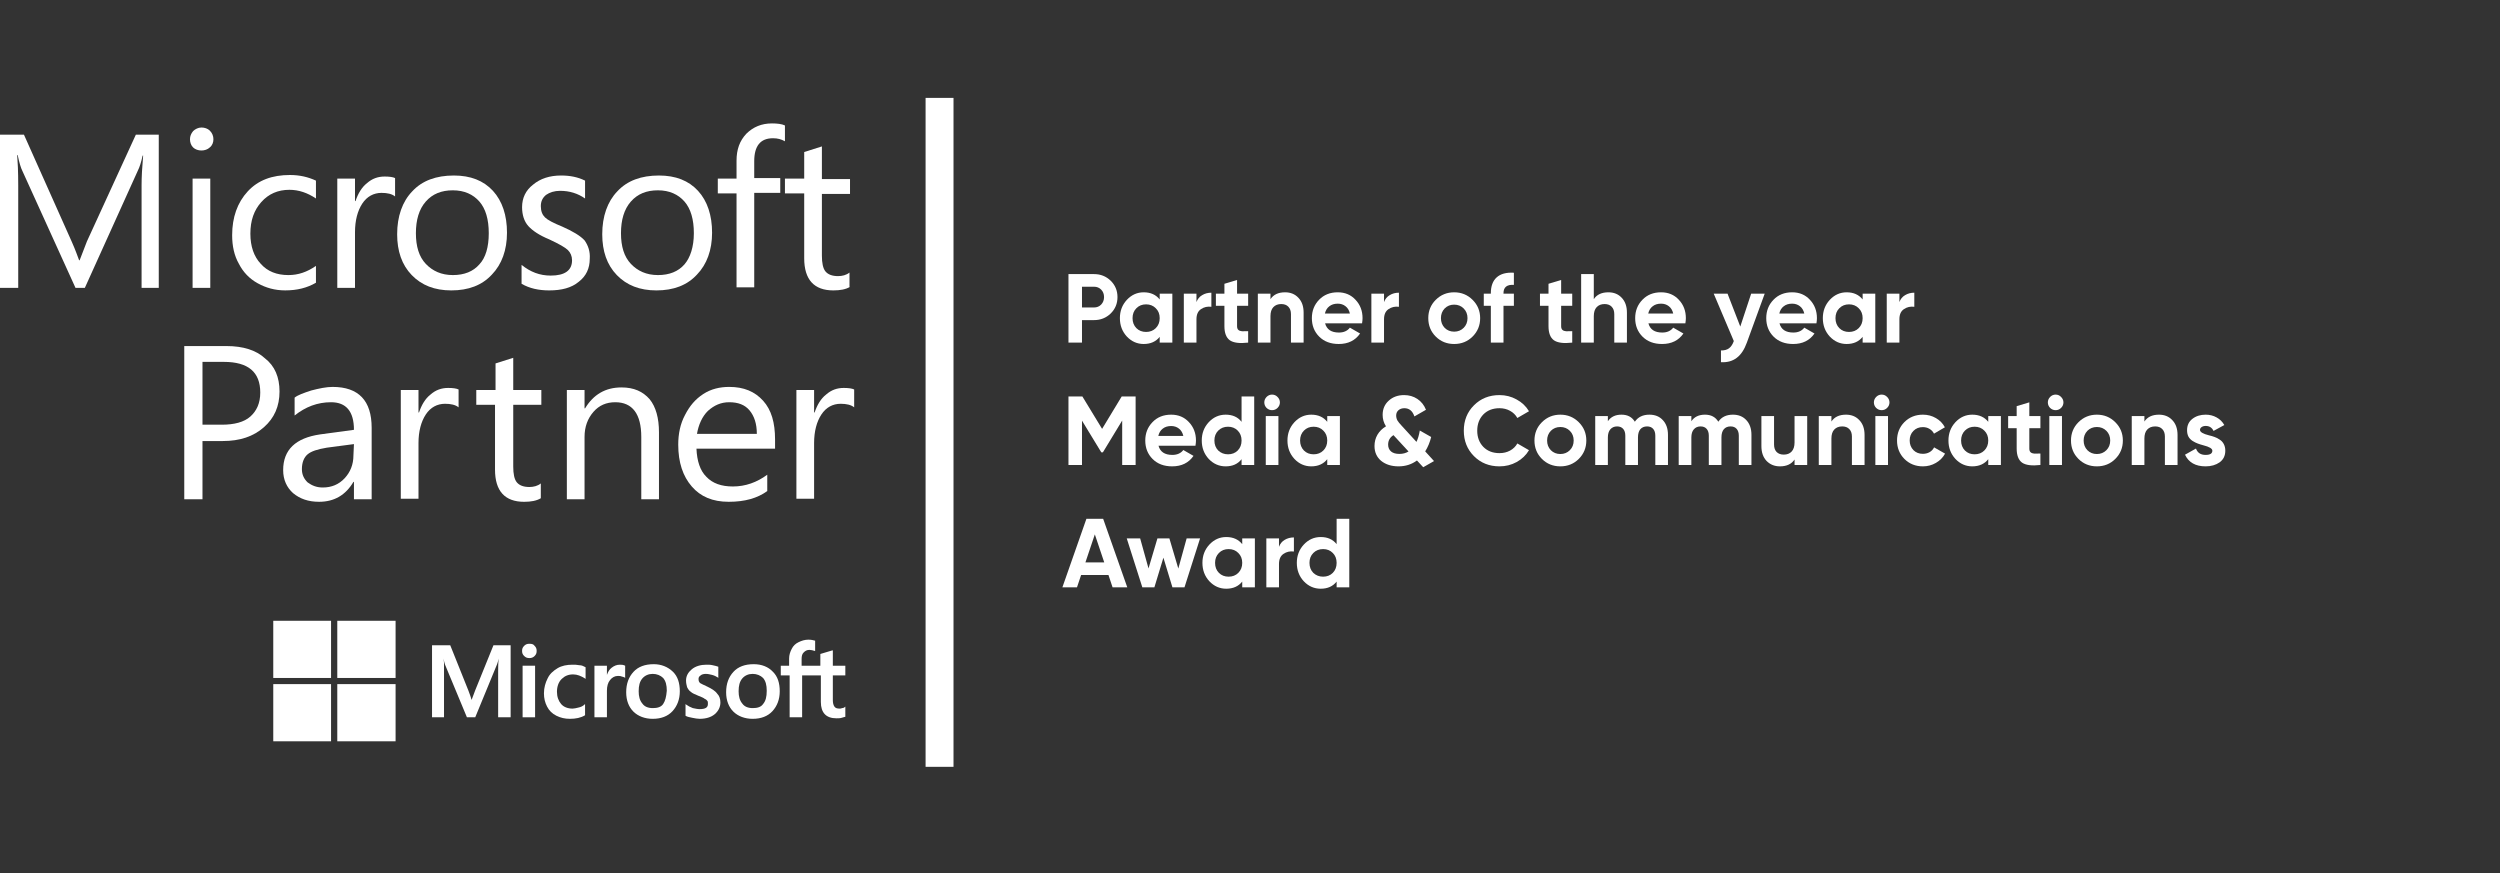 <svg width="166" height="58" viewBox="0 0 166 58" fill="none" xmlns="http://www.w3.org/2000/svg">
<rect x="0" y="0" width="166" height="58" fill="#333333" stroke="none"/>
<g clip-path="url(#clip0_5949_19333)">
<path d="M10.611 19.113H9.401V12.298C9.401 11.756 9.436 11.111 9.505 10.332H9.47C9.366 10.806 9.263 11.111 9.159 11.315L5.634 19.113H5.012L1.486 11.349C1.383 11.145 1.279 10.806 1.175 10.298H1.141C1.175 10.705 1.21 11.383 1.21 12.298V19.113H0V8.941H1.59L4.77 16.062C5.012 16.604 5.15 17.011 5.254 17.282H5.288C5.53 16.638 5.703 16.197 5.772 16.028L9.021 8.941H10.542V19.113" fill="white"/>
<path d="M14.171 9.247C14.171 9.451 14.101 9.654 13.929 9.79C13.79 9.925 13.583 9.993 13.376 9.993C13.168 9.993 12.961 9.925 12.823 9.79C12.684 9.654 12.615 9.451 12.615 9.247C12.615 9.044 12.684 8.874 12.823 8.705C12.961 8.569 13.168 8.467 13.376 8.467C13.583 8.467 13.79 8.535 13.929 8.671C14.101 8.84 14.171 9.044 14.171 9.247ZM13.963 19.114H12.788V11.858H13.963V19.114Z" fill="white"/>
<path d="M20.979 18.774C20.392 19.113 19.735 19.282 18.94 19.282C18.249 19.282 17.661 19.113 17.108 18.808C16.555 18.503 16.141 18.062 15.864 17.519C15.553 16.977 15.415 16.333 15.415 15.621C15.415 14.434 15.761 13.451 16.452 12.705C17.143 11.959 18.076 11.62 19.251 11.62C19.908 11.62 20.461 11.755 20.979 11.993V13.18C20.426 12.806 19.839 12.603 19.217 12.603C18.456 12.603 17.834 12.874 17.35 13.417C16.866 13.959 16.625 14.637 16.625 15.519C16.625 16.367 16.866 17.045 17.316 17.519C17.765 18.028 18.387 18.265 19.148 18.265C19.804 18.265 20.392 18.062 20.979 17.655V18.774Z" fill="white"/>
<path d="M26.233 13.044C26.026 12.875 25.714 12.807 25.334 12.807C24.816 12.807 24.366 13.044 24.055 13.519C23.744 13.994 23.572 14.638 23.572 15.418V19.114H22.396V11.858H23.572V13.35H23.606C23.779 12.841 24.021 12.434 24.366 12.163C24.712 11.858 25.092 11.722 25.542 11.722C25.853 11.722 26.095 11.756 26.233 11.824V13.044Z" fill="white"/>
<path d="M33.664 15.451C33.664 16.604 33.318 17.553 32.662 18.232C32.005 18.944 31.106 19.283 29.966 19.283C28.86 19.283 27.996 18.944 27.339 18.265C26.682 17.587 26.371 16.672 26.371 15.553C26.371 14.366 26.717 13.383 27.374 12.705C28.03 11.993 28.963 11.654 30.139 11.654C31.245 11.654 32.109 11.993 32.731 12.671C33.353 13.349 33.664 14.299 33.664 15.451ZM32.454 15.485C32.454 14.57 32.247 13.858 31.832 13.383C31.417 12.908 30.83 12.637 30.07 12.637C29.309 12.637 28.721 12.874 28.272 13.383C27.823 13.892 27.616 14.604 27.616 15.485C27.616 16.367 27.823 17.045 28.272 17.52C28.721 17.994 29.309 18.265 30.07 18.265C30.83 18.265 31.417 18.028 31.832 17.553C32.247 17.113 32.454 16.401 32.454 15.485Z" fill="white"/>
<path d="M39.16 17.18C39.16 17.825 38.918 18.333 38.434 18.706C37.95 19.113 37.293 19.283 36.464 19.283C35.772 19.283 35.15 19.147 34.632 18.842V17.587C35.219 18.062 35.842 18.299 36.567 18.299C37.501 18.299 37.984 17.96 37.984 17.282C37.984 17.011 37.881 16.774 37.708 16.604C37.535 16.434 37.12 16.197 36.464 15.892C35.807 15.621 35.358 15.316 35.081 15.011C34.805 14.705 34.666 14.265 34.666 13.756C34.666 13.146 34.908 12.637 35.392 12.264C35.876 11.857 36.498 11.654 37.259 11.654C37.846 11.654 38.365 11.755 38.848 11.993V13.18C38.365 12.841 37.812 12.671 37.189 12.671C36.809 12.671 36.498 12.773 36.256 12.942C36.014 13.146 35.911 13.383 35.911 13.688C35.911 14.027 36.014 14.265 36.187 14.434C36.36 14.604 36.74 14.807 37.328 15.044C38.019 15.35 38.537 15.655 38.814 15.96C39.056 16.299 39.194 16.706 39.16 17.18Z" fill="white"/>
<path d="M47.282 15.451C47.282 16.604 46.936 17.553 46.279 18.232C45.623 18.944 44.724 19.283 43.584 19.283C42.478 19.283 41.614 18.944 40.957 18.265C40.3 17.587 39.989 16.672 39.989 15.553C39.989 14.366 40.335 13.383 40.991 12.705C41.648 11.993 42.581 11.654 43.756 11.654C44.862 11.654 45.727 11.993 46.349 12.671C46.971 13.349 47.282 14.299 47.282 15.451ZM46.072 15.485C46.072 14.57 45.865 13.858 45.45 13.383C45.035 12.908 44.448 12.637 43.687 12.637C42.927 12.637 42.339 12.874 41.89 13.383C41.441 13.892 41.233 14.604 41.233 15.485C41.233 16.367 41.441 17.045 41.89 17.52C42.339 17.994 42.927 18.265 43.687 18.265C44.448 18.265 45.035 18.028 45.45 17.553C45.83 17.113 46.072 16.401 46.072 15.485Z" fill="white"/>
<path d="M52.12 9.382C51.879 9.246 51.637 9.179 51.325 9.179C50.496 9.179 50.081 9.687 50.081 10.704V11.823H51.809V12.806H50.081V19.079H48.906V12.84H47.662V11.857H48.906V10.67C48.906 9.924 49.114 9.348 49.563 8.873C50.012 8.433 50.565 8.195 51.256 8.195C51.602 8.195 51.913 8.229 52.12 8.331V9.382Z" fill="white"/>
<path d="M56.441 19.046C56.164 19.216 55.784 19.283 55.335 19.283C54.056 19.283 53.399 18.571 53.399 17.147V12.841H52.12V11.858H53.399V10.095L54.574 9.722V11.892H56.441V12.875H54.574V16.978C54.574 17.453 54.644 17.825 54.816 18.029C54.989 18.232 55.266 18.334 55.646 18.334C55.922 18.334 56.199 18.266 56.406 18.097V19.046" fill="white"/>
<path d="M18.56 25.996C18.56 26.979 18.215 27.759 17.523 28.369C16.832 28.98 15.933 29.285 14.793 29.285H13.445V33.15H12.235V22.978H15.035C16.141 22.978 17.005 23.25 17.592 23.792C18.249 24.301 18.56 25.047 18.56 25.996ZM17.281 26.064C17.281 24.707 16.486 24.029 14.862 24.029H13.445V28.2H14.724C15.553 28.2 16.21 28.03 16.625 27.657C17.039 27.284 17.281 26.776 17.281 26.064Z" fill="white"/>
<path d="M24.678 33.15H23.502V31.997H23.468C22.949 32.879 22.189 33.319 21.187 33.319C20.461 33.319 19.908 33.116 19.459 32.743C19.044 32.37 18.802 31.861 18.802 31.217C18.802 29.861 19.631 29.081 21.256 28.844L23.502 28.539C23.502 27.318 22.984 26.708 21.982 26.708C21.083 26.708 20.288 27.013 19.562 27.589V26.403C19.77 26.233 20.15 26.098 20.668 25.928C21.187 25.792 21.671 25.691 22.085 25.691C23.814 25.691 24.678 26.606 24.678 28.403V33.15ZM23.502 29.488L21.705 29.725C21.083 29.827 20.668 29.963 20.426 30.166C20.184 30.37 20.046 30.709 20.046 31.149C20.046 31.522 20.184 31.794 20.426 32.031C20.703 32.234 21.014 32.37 21.429 32.37C22.016 32.37 22.5 32.167 22.88 31.76C23.261 31.353 23.468 30.844 23.468 30.234L23.502 29.488Z" fill="white"/>
<path d="M30.45 27.048C30.242 26.878 29.931 26.811 29.551 26.811C29.033 26.811 28.583 27.048 28.272 27.523C27.961 27.997 27.788 28.642 27.788 29.421V33.117H26.613V25.895H27.788V27.387H27.823C27.996 26.878 28.238 26.471 28.583 26.2C28.929 25.895 29.309 25.759 29.759 25.759C30.07 25.759 30.311 25.793 30.45 25.861V27.048Z" fill="white"/>
<path d="M35.91 33.083C35.634 33.252 35.254 33.32 34.804 33.32C33.526 33.32 32.869 32.608 32.869 31.184V26.878H31.625V25.895H32.904V24.131L34.079 23.759V25.895H35.945V26.878H34.079V30.98C34.079 31.455 34.148 31.828 34.321 32.032C34.493 32.235 34.77 32.337 35.15 32.337C35.427 32.337 35.703 32.269 35.91 32.099V33.083Z" fill="white"/>
<path d="M43.756 33.15H42.581V29.014C42.581 27.488 41.994 26.708 40.853 26.708C40.266 26.708 39.782 26.912 39.401 27.352C39.021 27.793 38.814 28.336 38.814 29.014V33.15H37.639V25.894H38.814V27.115H38.849C39.401 26.2 40.196 25.725 41.268 25.725C42.097 25.725 42.685 25.996 43.134 26.505C43.549 27.013 43.756 27.759 43.756 28.709V33.15Z" fill="white"/>
<path d="M51.464 29.793H46.245C46.279 30.607 46.487 31.251 46.902 31.658C47.316 32.099 47.904 32.302 48.664 32.302C49.494 32.302 50.254 32.031 50.946 31.522V32.607C50.289 33.082 49.459 33.319 48.388 33.319C47.316 33.319 46.522 32.98 45.934 32.302C45.346 31.624 45.035 30.709 45.035 29.522C45.035 28.81 45.173 28.132 45.485 27.555C45.796 26.945 46.176 26.504 46.694 26.165C47.213 25.826 47.8 25.691 48.422 25.691C49.39 25.691 50.116 25.996 50.669 26.606C51.222 27.216 51.464 28.064 51.464 29.183V29.793ZM50.254 28.81C50.254 28.132 50.081 27.623 49.77 27.25C49.459 26.877 49.01 26.708 48.422 26.708C47.869 26.708 47.42 26.911 47.005 27.284C46.625 27.657 46.383 28.2 46.279 28.81H50.254Z" fill="white"/>
<path d="M56.717 27.048C56.51 26.878 56.199 26.811 55.819 26.811C55.3 26.811 54.851 27.048 54.54 27.523C54.229 27.997 54.056 28.642 54.056 29.421V33.117H52.881V25.895H54.056V27.387H54.091C54.263 26.878 54.505 26.471 54.851 26.2C55.197 25.895 55.577 25.759 56.026 25.759C56.337 25.759 56.579 25.793 56.717 25.861V27.048Z" fill="white"/>
<path d="M31.556 45.831L31.314 46.475C31.279 46.34 31.21 46.136 31.106 45.865L29.897 42.847H28.687V47.628H29.482V44.678V44.034C29.482 43.898 29.447 43.797 29.447 43.729C29.482 43.898 29.517 44.034 29.551 44.136L31.003 47.628H31.556L33.007 44.102C33.042 44.034 33.077 43.864 33.111 43.729C33.077 44.068 33.077 44.407 33.077 44.577V47.628H33.906V42.847H32.765L31.556 45.831Z" fill="white"/>
<path d="M34.701 47.628H35.53V44.203H34.701V47.628Z" fill="white"/>
<path d="M35.15 42.746C35.012 42.746 34.908 42.78 34.805 42.882C34.701 42.984 34.666 43.086 34.666 43.221C34.666 43.357 34.701 43.459 34.805 43.56C34.908 43.662 35.012 43.696 35.15 43.696C35.289 43.696 35.392 43.662 35.496 43.56C35.6 43.459 35.634 43.357 35.634 43.221C35.634 43.086 35.6 42.984 35.496 42.882C35.427 42.78 35.323 42.746 35.15 42.746Z" fill="white"/>
<path d="M38.468 44.17C38.295 44.136 38.157 44.136 38.019 44.136C37.639 44.136 37.293 44.203 37.016 44.373C36.74 44.543 36.498 44.746 36.36 45.051C36.221 45.322 36.118 45.661 36.118 46.034C36.118 46.373 36.187 46.645 36.325 46.916C36.463 47.187 36.671 47.391 36.947 47.526C37.224 47.662 37.5 47.73 37.846 47.73C38.226 47.73 38.572 47.662 38.848 47.492V46.746L38.814 46.78C38.71 46.882 38.572 46.95 38.399 46.984C38.261 47.018 38.122 47.052 38.019 47.052C37.708 47.052 37.431 46.95 37.258 46.746C37.086 46.543 36.982 46.272 36.982 45.933C36.982 45.594 37.086 45.288 37.293 45.085C37.5 44.882 37.742 44.78 38.053 44.78C38.33 44.78 38.572 44.882 38.848 45.051L38.883 45.085V44.305C38.745 44.237 38.641 44.17 38.468 44.17Z" fill="white"/>
<path d="M41.164 44.136C40.957 44.136 40.784 44.203 40.611 44.339C40.473 44.441 40.369 44.61 40.3 44.814V44.203H39.471V47.628H40.3V45.865C40.3 45.56 40.369 45.322 40.507 45.153C40.646 44.983 40.818 44.882 41.026 44.882C41.095 44.882 41.199 44.882 41.268 44.916C41.371 44.949 41.406 44.949 41.475 44.983L41.51 45.017V44.203C41.371 44.136 41.268 44.136 41.164 44.136Z" fill="white"/>
<path d="M43.411 44.102C42.823 44.102 42.374 44.272 42.063 44.611C41.752 44.95 41.579 45.39 41.579 45.967C41.579 46.509 41.752 46.95 42.063 47.255C42.374 47.56 42.823 47.73 43.342 47.73C43.895 47.73 44.344 47.56 44.655 47.221C44.966 46.882 45.139 46.441 45.139 45.899C45.139 45.356 45.001 44.916 44.689 44.611C44.344 44.272 43.895 44.102 43.411 44.102ZM44.033 46.747C43.895 46.95 43.653 47.018 43.342 47.018C43.03 47.018 42.788 46.916 42.65 46.713C42.477 46.509 42.408 46.238 42.408 45.899C42.408 45.526 42.477 45.255 42.65 45.051C42.823 44.848 43.065 44.746 43.342 44.746C43.618 44.746 43.86 44.848 44.033 45.017C44.206 45.221 44.275 45.492 44.275 45.865C44.24 46.272 44.171 46.543 44.033 46.747Z" fill="white"/>
<path d="M46.971 45.594C46.729 45.492 46.556 45.39 46.487 45.356C46.418 45.288 46.383 45.221 46.383 45.085C46.383 44.983 46.418 44.916 46.521 44.848C46.59 44.78 46.729 44.746 46.867 44.746C47.005 44.746 47.143 44.78 47.282 44.814C47.42 44.848 47.558 44.916 47.662 44.983L47.696 45.017V44.271C47.593 44.237 47.489 44.203 47.316 44.17C47.178 44.136 47.04 44.136 46.901 44.136C46.521 44.136 46.176 44.237 45.934 44.441C45.692 44.644 45.553 44.882 45.553 45.187C45.553 45.356 45.588 45.492 45.623 45.627C45.692 45.763 45.761 45.865 45.865 45.933C45.968 46.034 46.141 46.102 46.383 46.204C46.556 46.272 46.729 46.34 46.798 46.407C46.901 46.441 46.936 46.509 46.971 46.543C47.005 46.577 47.005 46.645 47.005 46.746C47.005 46.984 46.832 47.086 46.452 47.086C46.314 47.086 46.176 47.052 46.003 47.018C45.83 46.95 45.692 46.882 45.553 46.78L45.519 46.746V47.526C45.623 47.594 45.795 47.628 45.968 47.662C46.141 47.696 46.314 47.73 46.452 47.73C46.867 47.73 47.212 47.628 47.455 47.425C47.696 47.221 47.835 46.95 47.835 46.645C47.835 46.407 47.766 46.204 47.627 46.068C47.489 45.865 47.247 45.729 46.971 45.594Z" fill="white"/>
<path d="M50.047 44.102C49.459 44.102 49.01 44.272 48.699 44.611C48.388 44.95 48.215 45.39 48.215 45.967C48.215 46.509 48.388 46.95 48.699 47.255C49.01 47.56 49.459 47.73 49.977 47.73C50.531 47.73 50.98 47.56 51.291 47.221C51.602 46.882 51.775 46.441 51.775 45.899C51.775 45.356 51.637 44.916 51.325 44.611C51.014 44.272 50.565 44.102 50.047 44.102ZM50.669 46.747C50.531 46.95 50.289 47.018 49.977 47.018C49.666 47.018 49.425 46.916 49.286 46.713C49.114 46.509 49.044 46.238 49.044 45.899C49.044 45.526 49.114 45.255 49.286 45.051C49.459 44.848 49.701 44.746 49.977 44.746C50.254 44.746 50.496 44.848 50.669 45.017C50.842 45.221 50.911 45.492 50.911 45.865C50.911 46.272 50.842 46.543 50.669 46.747Z" fill="white"/>
<path d="M56.13 44.847V44.203H55.3V43.186H55.266L54.471 43.423V44.203H53.227V43.763C53.227 43.559 53.261 43.423 53.365 43.322C53.468 43.22 53.572 43.152 53.745 43.152C53.849 43.152 53.987 43.186 54.091 43.22H54.125V42.542C54.022 42.508 53.849 42.474 53.676 42.474C53.434 42.474 53.227 42.542 53.019 42.644C52.812 42.745 52.674 42.881 52.57 43.084C52.466 43.288 52.397 43.491 52.397 43.729V44.203H51.844V44.847H52.432V47.628H53.261V44.847H54.505V46.611C54.505 47.323 54.851 47.696 55.542 47.696C55.646 47.696 55.784 47.696 55.888 47.662C56.026 47.628 56.095 47.594 56.13 47.594V46.916L56.095 46.95C56.061 46.983 55.992 47.017 55.922 47.017C55.853 47.051 55.784 47.051 55.75 47.051C55.577 47.051 55.473 47.017 55.404 46.916C55.335 46.814 55.3 46.678 55.3 46.475V44.847H56.13Z" fill="white"/>
<path d="M21.982 45.017H18.145V41.22H21.982V45.017Z" fill="white"/>
<path d="M26.233 45.017H22.396V41.22H26.267V45.017" fill="white"/>
<path d="M21.982 49.222H18.145V45.425H21.982V49.222Z" fill="white"/>
<path d="M26.233 49.222H22.396V45.425H26.267V49.222" fill="white"/>
<path d="M62.386 6.5V50.917" stroke="white" stroke-width="1.854" stroke-miterlimit="10"/>
<path d="M88.752 36.133V34.45H89.592V39H88.752V38.617C88.505 38.933 88.153 39.091 87.698 39.091C87.259 39.091 86.884 38.926 86.572 38.597C86.263 38.263 86.109 37.856 86.109 37.375C86.109 36.898 86.263 36.493 86.572 36.16C86.884 35.826 87.259 35.659 87.698 35.659C88.153 35.659 88.505 35.817 88.752 36.133ZM87.203 38.038C87.381 38.207 87.598 38.291 87.854 38.291C88.114 38.291 88.329 38.207 88.498 38.038C88.668 37.865 88.752 37.644 88.752 37.375C88.752 37.106 88.668 36.888 88.498 36.718C88.329 36.545 88.114 36.459 87.854 36.459C87.594 36.459 87.377 36.545 87.203 36.718C87.034 36.888 86.949 37.106 86.949 37.375C86.949 37.644 87.034 37.865 87.203 38.038Z" fill="white"/>
<path d="M84.925 35.75V36.309C84.999 36.105 85.125 35.952 85.303 35.847C85.481 35.739 85.685 35.685 85.915 35.685V36.621C85.659 36.586 85.429 36.638 85.225 36.777C85.025 36.911 84.925 37.135 84.925 37.447V39H84.085V35.75H84.925Z" fill="white"/>
<path d="M82.484 36.133V35.75H83.324V39H82.484V38.617C82.233 38.933 81.879 39.091 81.423 39.091C80.989 39.091 80.616 38.926 80.303 38.597C79.995 38.263 79.841 37.856 79.841 37.375C79.841 36.898 79.995 36.493 80.303 36.16C80.616 35.826 80.989 35.659 81.423 35.659C81.879 35.659 82.233 35.817 82.484 36.133ZM80.935 38.038C81.104 38.207 81.319 38.291 81.579 38.291C81.84 38.291 82.055 38.207 82.224 38.038C82.397 37.865 82.484 37.644 82.484 37.375C82.484 37.106 82.397 36.888 82.224 36.718C82.055 36.545 81.84 36.459 81.579 36.459C81.319 36.459 81.104 36.545 80.935 36.718C80.766 36.888 80.681 37.106 80.681 37.375C80.681 37.644 80.766 37.865 80.935 38.038Z" fill="white"/>
<path d="M78.24 37.752L78.793 35.75H79.685L78.65 39H77.849L77.25 37.031L76.651 39H75.851L74.816 35.75H75.707L76.261 37.745L76.853 35.75H77.647L78.24 37.752Z" fill="white"/>
<path d="M74.852 39H73.875L73.602 38.181H71.786L71.512 39H70.542L72.137 34.45H73.25L74.852 39ZM72.697 35.483L72.072 37.343H73.322L72.697 35.483Z" fill="white"/>
<path d="M146.08 28.548C146.08 28.687 146.278 28.806 146.673 28.905C146.811 28.936 146.937 28.973 147.05 29.016C147.163 29.055 147.276 29.113 147.389 29.192C147.506 29.265 147.597 29.365 147.662 29.491C147.727 29.616 147.76 29.761 147.76 29.926C147.76 30.26 147.634 30.517 147.382 30.7C147.13 30.877 146.82 30.966 146.451 30.966C145.783 30.966 145.327 30.708 145.084 30.192L145.813 29.783C145.913 30.065 146.126 30.206 146.451 30.206C146.751 30.206 146.9 30.112 146.9 29.926C146.9 29.787 146.703 29.668 146.308 29.569C146.161 29.529 146.035 29.491 145.931 29.451C145.826 29.413 145.714 29.356 145.592 29.282C145.47 29.204 145.377 29.107 145.312 28.99C145.251 28.869 145.221 28.728 145.221 28.567C145.221 28.247 145.338 27.995 145.572 27.814C145.811 27.627 146.106 27.534 146.458 27.534C146.723 27.534 146.963 27.595 147.18 27.716C147.397 27.833 147.569 28.002 147.695 28.223L146.979 28.613C146.874 28.392 146.701 28.282 146.458 28.282C146.349 28.282 146.258 28.308 146.184 28.36C146.115 28.407 146.08 28.47 146.08 28.548Z" fill="white"/>
<path d="M143.358 27.534C143.718 27.534 144.011 27.653 144.237 27.892C144.471 28.134 144.589 28.463 144.589 28.88V30.875H143.749V28.983C143.749 28.771 143.69 28.607 143.573 28.489C143.46 28.372 143.304 28.314 143.104 28.314C142.883 28.314 142.707 28.383 142.577 28.522C142.451 28.656 142.388 28.856 142.388 29.12V30.875H141.548V27.625H142.388V27.989C142.588 27.686 142.911 27.534 143.358 27.534Z" fill="white"/>
<path d="M140.456 30.472C140.127 30.801 139.719 30.966 139.233 30.966C138.747 30.966 138.339 30.801 138.009 30.472C137.679 30.143 137.514 29.735 137.514 29.25C137.514 28.769 137.679 28.364 138.009 28.035C138.343 27.701 138.751 27.534 139.233 27.534C139.714 27.534 140.122 27.701 140.456 28.035C140.791 28.368 140.958 28.773 140.958 29.25C140.958 29.731 140.791 30.138 140.456 30.472ZM138.601 29.893C138.77 30.062 138.981 30.147 139.233 30.147C139.484 30.147 139.695 30.062 139.864 29.893C140.033 29.724 140.118 29.51 140.118 29.25C140.118 28.99 140.033 28.776 139.864 28.607C139.695 28.438 139.484 28.353 139.233 28.353C138.981 28.353 138.77 28.438 138.601 28.607C138.436 28.78 138.354 28.994 138.354 29.25C138.354 29.506 138.436 29.72 138.601 29.893Z" fill="white"/>
<path d="M136.492 27.235C136.353 27.235 136.231 27.185 136.127 27.085C136.027 26.982 135.977 26.86 135.977 26.721C135.977 26.583 136.027 26.462 136.127 26.358C136.231 26.253 136.353 26.201 136.492 26.201C136.635 26.201 136.756 26.253 136.856 26.358C136.96 26.462 137.012 26.583 137.012 26.721C137.012 26.86 136.96 26.982 136.856 27.085C136.756 27.185 136.635 27.235 136.492 27.235ZM136.915 30.875H136.075V27.625H136.915V30.875Z" fill="white"/>
<path d="M135.483 27.625V28.431H134.747V29.783C134.747 29.896 134.775 29.978 134.832 30.03C134.888 30.082 134.971 30.112 135.079 30.121C135.188 30.125 135.322 30.123 135.483 30.114V30.875C134.914 30.94 134.508 30.888 134.265 30.719C134.027 30.546 133.907 30.234 133.907 29.783V28.431H133.341V27.625H133.907V26.968L134.747 26.715V27.625H135.483Z" fill="white"/>
<path d="M132.02 28.009V27.625H132.86V30.875H132.02V30.491C131.768 30.808 131.414 30.966 130.959 30.966C130.525 30.966 130.151 30.801 129.839 30.472C129.531 30.138 129.377 29.731 129.377 29.25C129.377 28.773 129.531 28.368 129.839 28.035C130.151 27.701 130.525 27.534 130.959 27.534C131.414 27.534 131.768 27.692 132.02 28.009ZM130.47 29.913C130.64 30.082 130.854 30.166 131.115 30.166C131.375 30.166 131.59 30.082 131.759 29.913C131.933 29.74 132.02 29.519 132.02 29.25C132.02 28.981 131.933 28.762 131.759 28.593C131.59 28.42 131.375 28.334 131.115 28.334C130.854 28.334 130.64 28.42 130.47 28.593C130.301 28.762 130.217 28.981 130.217 29.25C130.217 29.519 130.301 29.74 130.47 29.913Z" fill="white"/>
<path d="M127.682 30.966C127.191 30.966 126.781 30.801 126.451 30.472C126.126 30.143 125.963 29.735 125.963 29.25C125.963 28.765 126.126 28.357 126.451 28.028C126.781 27.699 127.191 27.534 127.682 27.534C127.998 27.534 128.287 27.61 128.547 27.762C128.808 27.913 129.005 28.117 129.14 28.372L128.417 28.795C128.352 28.661 128.252 28.555 128.118 28.477C127.988 28.398 127.84 28.36 127.675 28.36C127.423 28.36 127.215 28.444 127.05 28.613C126.885 28.778 126.803 28.99 126.803 29.25C126.803 29.501 126.885 29.714 127.05 29.887C127.215 30.052 127.423 30.134 127.675 30.134C127.844 30.134 127.994 30.097 128.124 30.023C128.259 29.945 128.359 29.839 128.424 29.705L129.153 30.121C129.01 30.381 128.806 30.587 128.541 30.738C128.28 30.89 127.994 30.966 127.682 30.966Z" fill="white"/>
<path d="M124.94 27.235C124.802 27.235 124.68 27.185 124.576 27.085C124.476 26.982 124.426 26.86 124.426 26.721C124.426 26.583 124.476 26.462 124.576 26.358C124.68 26.253 124.802 26.201 124.94 26.201C125.084 26.201 125.205 26.253 125.305 26.358C125.409 26.462 125.461 26.583 125.461 26.721C125.461 26.86 125.409 26.982 125.305 27.085C125.205 27.185 125.084 27.235 124.94 27.235ZM125.364 30.875H124.524V27.625H125.364V30.875Z" fill="white"/>
<path d="M122.576 27.534C122.937 27.534 123.23 27.653 123.455 27.892C123.69 28.134 123.807 28.463 123.807 28.88V30.875H122.967V28.983C122.967 28.771 122.908 28.607 122.791 28.489C122.678 28.372 122.522 28.314 122.323 28.314C122.101 28.314 121.925 28.383 121.795 28.522C121.669 28.656 121.606 28.856 121.606 29.12V30.875H120.767V27.625H121.606V27.989C121.806 27.686 122.129 27.534 122.576 27.534Z" fill="white"/>
<path d="M119.158 29.38V27.625H119.998V30.875H119.158V30.511C118.958 30.814 118.635 30.966 118.188 30.966C117.832 30.966 117.537 30.847 117.302 30.608C117.072 30.366 116.957 30.037 116.957 29.62V27.625H117.797V29.517C117.797 29.729 117.854 29.893 117.966 30.011C118.084 30.128 118.242 30.186 118.442 30.186C118.663 30.186 118.837 30.119 118.962 29.985C119.093 29.846 119.158 29.644 119.158 29.38Z" fill="white"/>
<path d="M115.066 27.534C115.439 27.534 115.736 27.655 115.958 27.898C116.184 28.141 116.296 28.466 116.296 28.873V30.875H115.457V28.931C115.457 28.736 115.409 28.585 115.313 28.477C115.218 28.368 115.083 28.314 114.91 28.314C114.719 28.314 114.569 28.377 114.461 28.503C114.356 28.628 114.304 28.81 114.304 29.049V30.875H113.465V28.931C113.465 28.736 113.417 28.585 113.321 28.477C113.226 28.368 113.091 28.314 112.918 28.314C112.731 28.314 112.581 28.379 112.469 28.509C112.36 28.635 112.306 28.814 112.306 29.049V30.875H111.466V27.625H112.306V27.97C112.501 27.679 112.803 27.534 113.211 27.534C113.614 27.534 113.909 27.69 114.096 28.002C114.309 27.69 114.632 27.534 115.066 27.534Z" fill="white"/>
<path d="M109.522 27.534C109.896 27.534 110.193 27.655 110.414 27.898C110.64 28.141 110.753 28.466 110.753 28.873V30.875H109.913V28.931C109.913 28.736 109.865 28.585 109.77 28.477C109.674 28.368 109.54 28.314 109.366 28.314C109.175 28.314 109.026 28.377 108.917 28.503C108.813 28.628 108.761 28.81 108.761 29.049V30.875H107.921V28.931C107.921 28.736 107.873 28.585 107.778 28.477C107.682 28.368 107.548 28.314 107.374 28.314C107.188 28.314 107.038 28.379 106.925 28.509C106.817 28.635 106.762 28.814 106.762 29.049V30.875H105.923V27.625H106.762V27.97C106.958 27.679 107.259 27.534 107.667 27.534C108.071 27.534 108.366 27.69 108.553 28.002C108.765 27.69 109.088 27.534 109.522 27.534Z" fill="white"/>
<path d="M104.831 30.472C104.501 30.801 104.093 30.966 103.607 30.966C103.121 30.966 102.713 30.801 102.383 30.472C102.053 30.143 101.888 29.735 101.888 29.25C101.888 28.769 102.053 28.364 102.383 28.035C102.717 27.701 103.125 27.534 103.607 27.534C104.088 27.534 104.496 27.701 104.831 28.035C105.165 28.368 105.332 28.773 105.332 29.25C105.332 29.731 105.165 30.138 104.831 30.472ZM102.975 29.893C103.145 30.062 103.355 30.147 103.607 30.147C103.858 30.147 104.069 30.062 104.238 29.893C104.407 29.724 104.492 29.51 104.492 29.25C104.492 28.99 104.407 28.776 104.238 28.607C104.069 28.438 103.858 28.353 103.607 28.353C103.355 28.353 103.145 28.438 102.975 28.607C102.81 28.78 102.728 28.994 102.728 29.25C102.728 29.506 102.81 29.72 102.975 29.893Z" fill="white"/>
<path d="M99.566 30.966C98.885 30.966 98.318 30.738 97.867 30.284C97.42 29.833 97.197 29.272 97.197 28.6C97.197 27.924 97.42 27.363 97.867 26.916C98.318 26.462 98.885 26.234 99.566 26.234C99.978 26.234 100.358 26.331 100.705 26.526C101.057 26.717 101.33 26.977 101.525 27.306L100.751 27.755C100.638 27.551 100.477 27.393 100.269 27.28C100.061 27.163 99.826 27.105 99.566 27.105C99.123 27.105 98.765 27.244 98.492 27.521C98.223 27.803 98.088 28.162 98.088 28.6C98.088 29.033 98.223 29.391 98.492 29.672C98.765 29.95 99.123 30.088 99.566 30.088C99.826 30.088 100.061 30.032 100.269 29.919C100.482 29.802 100.642 29.644 100.751 29.445L101.525 29.893C101.33 30.223 101.057 30.485 100.705 30.68C100.358 30.871 99.978 30.966 99.566 30.966Z" fill="white"/>
<path d="M94.633 29.971L95.219 30.615L94.502 31.024L94.086 30.576C93.734 30.836 93.326 30.966 92.862 30.966C92.398 30.966 92.013 30.845 91.71 30.602C91.415 30.355 91.267 30.026 91.267 29.614C91.267 29.341 91.332 29.092 91.462 28.866C91.597 28.637 91.786 28.451 92.029 28.308C91.881 28.078 91.807 27.824 91.807 27.547C91.807 27.161 91.942 26.847 92.211 26.605C92.48 26.358 92.821 26.234 93.233 26.234C93.563 26.234 93.856 26.319 94.112 26.488C94.368 26.657 94.559 26.897 94.685 27.209L93.916 27.651C93.795 27.287 93.572 27.105 93.246 27.105C93.09 27.105 92.96 27.151 92.855 27.241C92.756 27.332 92.706 27.447 92.706 27.586C92.706 27.703 92.732 27.811 92.784 27.911C92.84 28.006 92.938 28.128 93.077 28.275L94.053 29.341C94.149 29.146 94.222 28.895 94.275 28.587L95.03 29.016C94.943 29.371 94.811 29.69 94.633 29.971ZM92.921 30.14C93.15 30.14 93.352 30.086 93.526 29.978L92.543 28.912C92.534 28.903 92.53 28.897 92.53 28.892C92.291 29.04 92.172 29.25 92.172 29.523C92.172 29.714 92.237 29.865 92.367 29.978C92.497 30.086 92.682 30.14 92.921 30.14Z" fill="white"/>
<path d="M88.129 28.009V27.625H88.969V30.875H88.129V30.491C87.878 30.808 87.524 30.966 87.068 30.966C86.634 30.966 86.261 30.801 85.949 30.472C85.641 30.138 85.487 29.731 85.487 29.25C85.487 28.773 85.641 28.368 85.949 28.035C86.261 27.701 86.634 27.534 87.068 27.534C87.524 27.534 87.878 27.692 88.129 28.009ZM86.58 29.913C86.749 30.082 86.964 30.166 87.225 30.166C87.485 30.166 87.7 30.082 87.869 29.913C88.043 29.74 88.129 29.519 88.129 29.25C88.129 28.981 88.043 28.762 87.869 28.593C87.7 28.42 87.485 28.334 87.225 28.334C86.964 28.334 86.749 28.42 86.58 28.593C86.411 28.762 86.326 28.981 86.326 29.25C86.326 29.519 86.411 29.74 86.58 29.913Z" fill="white"/>
<path d="M84.464 27.235C84.325 27.235 84.204 27.185 84.099 27.085C84 26.982 83.95 26.86 83.95 26.721C83.95 26.583 84 26.462 84.099 26.358C84.204 26.253 84.325 26.201 84.464 26.201C84.607 26.201 84.729 26.253 84.829 26.358C84.933 26.462 84.985 26.583 84.985 26.721C84.985 26.86 84.933 26.982 84.829 27.085C84.729 27.185 84.607 27.235 84.464 27.235ZM84.887 30.875H84.047V27.625H84.887V30.875Z" fill="white"/>
<path d="M82.44 28.009V26.325H83.279V30.875H82.44V30.491C82.192 30.808 81.841 30.966 81.385 30.966C80.947 30.966 80.571 30.801 80.259 30.472C79.951 30.138 79.797 29.731 79.797 29.25C79.797 28.773 79.951 28.368 80.259 28.035C80.571 27.701 80.947 27.534 81.385 27.534C81.841 27.534 82.192 27.692 82.44 28.009ZM80.89 29.913C81.068 30.082 81.285 30.166 81.541 30.166C81.802 30.166 82.016 30.082 82.186 29.913C82.355 29.74 82.44 29.519 82.44 29.25C82.44 28.981 82.355 28.762 82.186 28.593C82.016 28.42 81.802 28.334 81.541 28.334C81.281 28.334 81.064 28.42 80.89 28.593C80.721 28.762 80.636 28.981 80.636 29.25C80.636 29.519 80.721 29.74 80.89 29.913Z" fill="white"/>
<path d="M79.379 29.595H76.925C77.033 30.002 77.339 30.206 77.843 30.206C78.164 30.206 78.407 30.097 78.572 29.881L79.249 30.27C78.928 30.734 78.455 30.966 77.83 30.966C77.291 30.966 76.86 30.803 76.534 30.479C76.209 30.154 76.046 29.744 76.046 29.25C76.046 28.765 76.207 28.357 76.528 28.028C76.844 27.699 77.257 27.534 77.764 27.534C78.246 27.534 78.639 27.699 78.943 28.028C79.255 28.357 79.412 28.765 79.412 29.25C79.412 29.341 79.401 29.456 79.379 29.595ZM76.912 28.945H78.572C78.524 28.732 78.426 28.57 78.279 28.457C78.136 28.344 77.964 28.288 77.764 28.288C77.539 28.288 77.352 28.346 77.205 28.463C77.057 28.576 76.96 28.736 76.912 28.945Z" fill="white"/>
<path d="M74.481 26.325H75.405V30.875H74.513V27.924L73.231 30.037H73.127L71.844 27.93V30.875H70.946V26.325H71.87L73.179 28.477L74.481 26.325Z" fill="white"/>
<path d="M126.12 19.5V20.059C126.194 19.855 126.32 19.701 126.498 19.598C126.676 19.489 126.88 19.435 127.11 19.435V20.371C126.854 20.336 126.624 20.388 126.42 20.527C126.22 20.661 126.12 20.884 126.12 21.197V22.75H125.28V19.5H126.12Z" fill="white"/>
<path d="M123.679 19.884V19.5H124.519V22.75H123.679V22.366C123.427 22.683 123.074 22.841 122.618 22.841C122.184 22.841 121.811 22.676 121.498 22.347C121.19 22.013 121.036 21.606 121.036 21.125C121.036 20.648 121.19 20.243 121.498 19.91C121.811 19.576 122.184 19.409 122.618 19.409C123.074 19.409 123.427 19.567 123.679 19.884ZM122.13 21.788C122.299 21.957 122.514 22.041 122.774 22.041C123.035 22.041 123.249 21.957 123.419 21.788C123.592 21.615 123.679 21.394 123.679 21.125C123.679 20.856 123.592 20.637 123.419 20.468C123.249 20.295 123.035 20.209 122.774 20.209C122.514 20.209 122.299 20.295 122.13 20.468C121.96 20.637 121.876 20.856 121.876 21.125C121.876 21.394 121.96 21.615 122.13 21.788Z" fill="white"/>
<path d="M120.612 21.47H118.158C118.266 21.877 118.572 22.081 119.076 22.081C119.397 22.081 119.64 21.972 119.805 21.756L120.482 22.145C120.161 22.609 119.688 22.841 119.063 22.841C118.524 22.841 118.093 22.678 117.767 22.354C117.442 22.029 117.279 21.619 117.279 21.125C117.279 20.64 117.44 20.232 117.761 19.903C118.077 19.574 118.49 19.409 118.998 19.409C119.479 19.409 119.872 19.574 120.176 19.903C120.488 20.232 120.644 20.64 120.644 21.125C120.644 21.216 120.634 21.331 120.612 21.47ZM118.145 20.82H119.805C119.757 20.607 119.659 20.445 119.512 20.332C119.369 20.219 119.197 20.163 118.998 20.163C118.772 20.163 118.585 20.221 118.438 20.338C118.29 20.451 118.192 20.611 118.145 20.82Z" fill="white"/>
<path d="M115.555 21.684L116.277 19.5H117.176L115.991 22.75C115.822 23.218 115.596 23.556 115.314 23.764C115.036 23.976 114.689 24.072 114.272 24.05V23.27C114.494 23.274 114.672 23.227 114.806 23.127C114.941 23.027 115.047 22.867 115.125 22.646L113.791 19.5H114.709L115.555 21.684Z" fill="white"/>
<path d="M111.909 21.47H109.455C109.563 21.877 109.869 22.081 110.373 22.081C110.694 22.081 110.937 21.972 111.102 21.756L111.779 22.145C111.458 22.609 110.985 22.841 110.36 22.841C109.821 22.841 109.39 22.678 109.064 22.354C108.739 22.029 108.576 21.619 108.576 21.125C108.576 20.64 108.736 20.232 109.058 19.903C109.374 19.574 109.787 19.409 110.295 19.409C110.776 19.409 111.169 19.574 111.473 19.903C111.785 20.232 111.941 20.64 111.941 21.125C111.941 21.216 111.931 21.331 111.909 21.47ZM109.442 20.82H111.102C111.054 20.607 110.956 20.445 110.809 20.332C110.666 20.219 110.494 20.163 110.295 20.163C110.069 20.163 109.882 20.221 109.735 20.338C109.587 20.451 109.489 20.611 109.442 20.82Z" fill="white"/>
<path d="M106.798 19.409C107.158 19.409 107.451 19.528 107.677 19.767C107.911 20.009 108.028 20.338 108.028 20.755V22.75H107.188V20.858C107.188 20.646 107.13 20.482 107.013 20.364C106.9 20.247 106.744 20.189 106.544 20.189C106.323 20.189 106.147 20.258 106.017 20.397C105.891 20.531 105.828 20.731 105.828 20.995V22.75H104.988V18.2H105.828V19.864C106.027 19.561 106.351 19.409 106.798 19.409Z" fill="white"/>
<path d="M104.396 19.5V20.306H103.66V21.658C103.66 21.771 103.689 21.853 103.745 21.905C103.801 21.957 103.884 21.987 103.992 21.996C104.101 22 104.235 21.998 104.396 21.989V22.75C103.827 22.815 103.422 22.763 103.179 22.594C102.94 22.421 102.821 22.109 102.821 21.658V20.306H102.254V19.5H102.821V18.843L103.66 18.59V19.5H104.396Z" fill="white"/>
<path d="M100.522 18.109V18.915C100.062 18.885 99.832 19.069 99.832 19.468V19.5H100.522V20.306H99.832V22.75H98.992V20.306H98.523V19.5H98.992V19.468C98.992 19.004 99.12 18.655 99.376 18.421C99.636 18.183 100.018 18.079 100.522 18.109Z" fill="white"/>
<path d="M97.78 22.347C97.451 22.676 97.043 22.841 96.556 22.841C96.07 22.841 95.662 22.676 95.333 22.347C95.003 22.018 94.838 21.61 94.838 21.125C94.838 20.644 95.003 20.239 95.333 19.91C95.667 19.576 96.075 19.409 96.556 19.409C97.038 19.409 97.446 19.576 97.78 19.91C98.115 20.243 98.282 20.648 98.282 21.125C98.282 21.606 98.115 22.013 97.78 22.347ZM95.925 21.768C96.094 21.938 96.305 22.022 96.556 22.022C96.808 22.022 97.019 21.938 97.188 21.768C97.357 21.599 97.442 21.385 97.442 21.125C97.442 20.865 97.357 20.651 97.188 20.482C97.019 20.312 96.808 20.228 96.556 20.228C96.305 20.228 96.094 20.312 95.925 20.482C95.76 20.655 95.678 20.869 95.678 21.125C95.678 21.381 95.76 21.595 95.925 21.768Z" fill="white"/>
<path d="M91.899 19.5V20.059C91.973 19.855 92.099 19.701 92.277 19.598C92.455 19.489 92.659 19.435 92.889 19.435V20.371C92.632 20.336 92.403 20.388 92.198 20.527C91.999 20.661 91.899 20.884 91.899 21.197V22.75H91.059V19.5H91.899Z" fill="white"/>
<path d="M90.441 21.47H87.986C88.095 21.877 88.401 22.081 88.904 22.081C89.225 22.081 89.468 21.972 89.633 21.756L90.31 22.145C89.989 22.609 89.516 22.841 88.891 22.841C88.353 22.841 87.921 22.678 87.596 22.354C87.27 22.029 87.108 21.619 87.108 21.125C87.108 20.64 87.268 20.232 87.589 19.903C87.906 19.574 88.318 19.409 88.826 19.409C89.308 19.409 89.701 19.574 90.004 19.903C90.317 20.232 90.473 20.64 90.473 21.125C90.473 21.216 90.462 21.331 90.441 21.47ZM87.973 20.82H89.633C89.586 20.607 89.488 20.445 89.34 20.332C89.197 20.219 89.026 20.163 88.826 20.163C88.6 20.163 88.414 20.221 88.266 20.338C88.119 20.451 88.021 20.611 87.973 20.82Z" fill="white"/>
<path d="M85.329 19.409C85.69 19.409 85.983 19.528 86.208 19.767C86.443 20.009 86.56 20.338 86.56 20.755V22.75H85.72V20.858C85.72 20.646 85.661 20.482 85.544 20.364C85.431 20.247 85.275 20.189 85.076 20.189C84.854 20.189 84.678 20.258 84.548 20.397C84.422 20.531 84.359 20.731 84.359 20.995V22.75H83.52V19.5H84.359V19.864C84.559 19.561 84.882 19.409 85.329 19.409Z" fill="white"/>
<path d="M82.877 19.5V20.306H82.141V21.658C82.141 21.771 82.169 21.853 82.226 21.905C82.282 21.957 82.365 21.987 82.473 21.996C82.582 22 82.716 21.998 82.877 21.989V22.75C82.308 22.815 81.902 22.763 81.659 22.594C81.421 22.421 81.301 22.109 81.301 21.658V20.306H80.735V19.5H81.301V18.843L82.141 18.59V19.5H82.877Z" fill="white"/>
<path d="M79.445 19.5V20.059C79.519 19.855 79.645 19.701 79.823 19.598C80.001 19.489 80.205 19.435 80.435 19.435V20.371C80.179 20.336 79.949 20.388 79.745 20.527C79.545 20.661 79.445 20.884 79.445 21.197V22.75H78.606V19.5H79.445Z" fill="white"/>
<path d="M77.004 19.884V19.5H77.844V22.75H77.004V22.366C76.752 22.683 76.399 22.841 75.943 22.841C75.509 22.841 75.136 22.676 74.823 22.347C74.515 22.013 74.361 21.606 74.361 21.125C74.361 20.648 74.515 20.243 74.823 19.91C75.136 19.576 75.509 19.409 75.943 19.409C76.399 19.409 76.752 19.567 77.004 19.884ZM75.455 21.788C75.624 21.957 75.839 22.041 76.099 22.041C76.36 22.041 76.575 21.957 76.744 21.788C76.918 21.615 77.004 21.394 77.004 21.125C77.004 20.856 76.918 20.637 76.744 20.468C76.575 20.295 76.36 20.209 76.099 20.209C75.839 20.209 75.624 20.295 75.455 20.468C75.286 20.637 75.201 20.856 75.201 21.125C75.201 21.394 75.286 21.615 75.455 21.788Z" fill="white"/>
<path d="M70.946 18.2H72.645C73.079 18.2 73.448 18.347 73.752 18.642C74.051 18.937 74.201 19.299 74.201 19.727C74.201 20.157 74.051 20.518 73.752 20.813C73.448 21.108 73.079 21.255 72.645 21.255H71.844V22.75H70.946V18.2ZM71.844 20.416H72.645C72.836 20.416 72.994 20.352 73.12 20.221C73.246 20.087 73.309 19.922 73.309 19.727C73.309 19.528 73.246 19.363 73.12 19.233C72.994 19.104 72.836 19.038 72.645 19.038H71.844V20.416Z" fill="white"/>
</g>
<defs>
<clipPath id="clip0_5949_19333">
<rect width="165.458" height="57.417" fill="white"/>
</clipPath>
</defs>
</svg>
